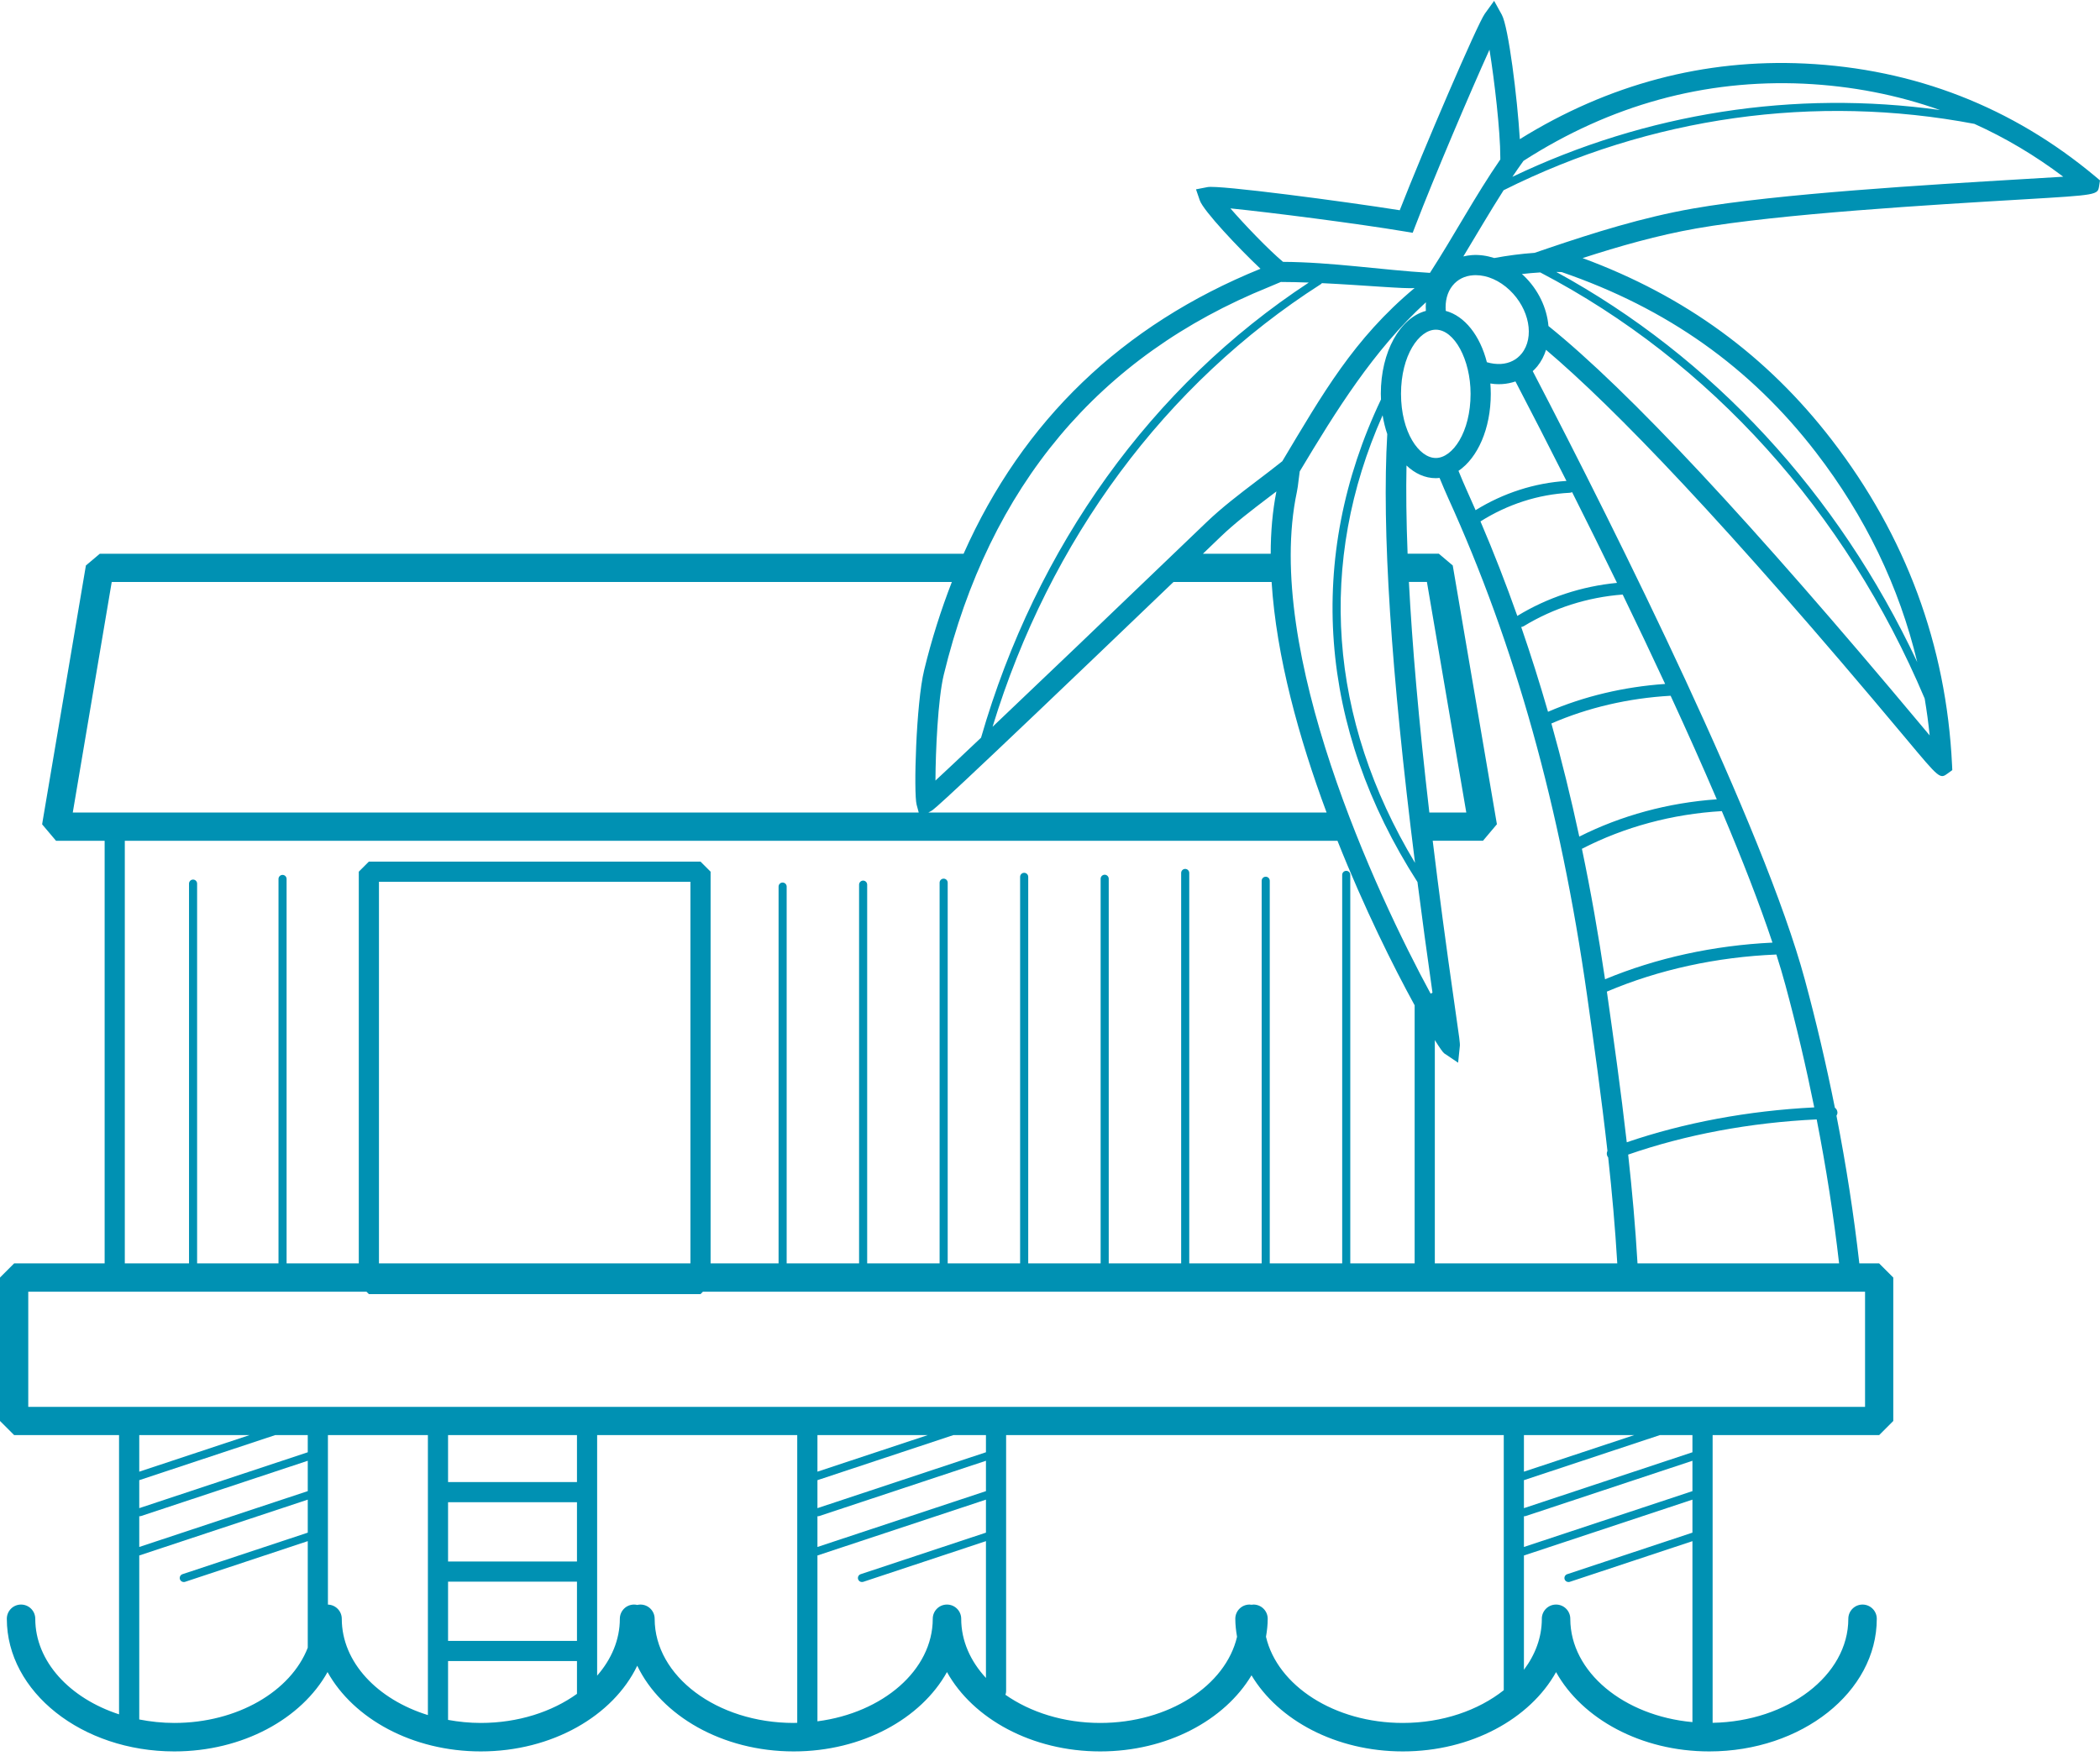<?xml version="1.0" encoding="UTF-8"?> <svg xmlns="http://www.w3.org/2000/svg" width="116" height="97" viewBox="0 0 116 97" fill="none"><path d="M115.758 9.764C111.152 5.906 105.75 3.804 99.703 3.511H99.702C94.155 3.247 88.845 4.648 83.952 7.689C83.816 5.413 83.326 1.485 82.958 0.816L82.533 0.047L82.018 0.759C81.607 1.326 78.61 8.313 77.319 11.616C74.326 11.14 67.275 10.203 66.694 10.339L66.065 10.461L66.273 11.068C66.471 11.643 68.405 13.698 69.627 14.85C61.984 17.954 56.497 23.242 53.227 30.595H5.514L4.745 31.244L2.354 45.378L2.328 45.547L3.096 46.456H5.78V69.805H0.781L0 70.586V78.511L0.781 79.292H6.576V94.72C3.855 93.834 1.948 91.802 1.948 89.44C1.948 89.007 1.597 88.655 1.162 88.655C0.729 88.655 0.377 89.005 0.377 89.44C0.377 93.482 4.527 96.769 9.628 96.769C13.407 96.769 16.659 94.963 18.093 92.385C19.528 94.963 22.78 96.769 26.559 96.769C30.506 96.769 33.874 94.797 35.2 92.034C36.526 94.797 39.895 96.769 43.842 96.769C47.622 96.769 50.875 94.963 52.309 92.385C53.744 94.963 56.996 96.769 60.775 96.769C64.464 96.769 67.647 95.046 69.131 92.564C70.615 95.046 73.798 96.769 77.489 96.769C81.267 96.769 84.519 94.964 85.954 92.387C87.389 94.964 90.641 96.769 94.418 96.769C99.521 96.769 103.671 93.482 103.67 89.44C103.67 89.007 103.317 88.655 102.884 88.655C102.451 88.655 102.098 89.005 102.098 89.44C102.098 92.568 98.751 95.115 94.602 95.189V79.292H103.802L104.581 78.511V70.586L103.8 69.805H102.706C102.401 67.109 101.979 64.383 101.443 61.646C101.476 61.593 101.499 61.533 101.497 61.467C101.492 61.356 101.439 61.262 101.355 61.203C100.884 58.851 100.335 56.491 99.698 54.136C97.429 45.743 89.386 29.572 84.665 20.507C84.756 20.422 84.844 20.333 84.923 20.235C85.14 19.965 85.296 19.658 85.4 19.329C89.15 22.506 95.287 28.852 105.289 40.815C107.156 43.052 107.158 43.05 107.598 42.727L107.841 42.55L107.827 42.253C107.509 35.654 105.275 29.618 101.189 24.312C97.601 19.652 93.084 16.351 87.419 14.26C89.438 13.607 91.558 12.998 93.715 12.62C98.316 11.812 106.737 11.313 111.767 11.016C115.875 10.772 115.874 10.772 115.952 10.277L116 9.967L115.758 9.764ZM99.65 4.624H99.648C102.286 4.751 104.794 5.24 107.162 6.08C99.145 4.962 90.947 6.226 83.541 9.77C83.74 9.473 83.945 9.179 84.154 8.888C88.957 5.799 94.165 4.373 99.65 4.624ZM67.965 11.514C70.158 11.733 74.991 12.352 77.584 12.787L78.034 12.862L78.198 12.438C79.181 9.869 81.213 5.091 82.276 2.746C82.552 4.45 82.874 7.232 82.874 8.688V8.811C81.479 10.835 80.323 13.013 78.988 15.077C76.277 14.913 73.592 14.484 70.872 14.468C70.047 13.774 68.746 12.413 67.965 11.514ZM84.053 19.536C83.776 19.879 83.383 20.078 82.912 20.109C82.647 20.124 82.386 20.088 82.132 20.013C81.755 18.54 80.909 17.46 79.86 17.177C79.821 16.654 79.933 16.156 80.237 15.78C80.514 15.438 80.907 15.239 81.38 15.208C81.425 15.204 81.47 15.203 81.516 15.203C82.156 15.203 82.833 15.5 83.394 16.033C84.48 17.066 84.777 18.639 84.053 19.536ZM79.98 27.485C83.677 35.604 86.192 44.605 87.667 55.002C88.05 57.701 88.458 60.606 88.792 63.589C88.753 63.67 88.743 63.764 88.778 63.855C88.791 63.891 88.81 63.921 88.833 63.949C89.045 65.881 89.219 67.842 89.335 69.805H79.257V57.467C79.528 57.901 79.711 58.157 79.776 58.2L80.544 58.716L80.639 57.794C80.653 57.652 80.629 57.458 80.345 55.494C79.872 52.212 79.474 49.208 79.14 46.453H81.918L82.686 45.541L80.247 31.243L79.478 30.593H77.753C77.68 28.735 77.664 27.12 77.692 25.719C78.159 26.162 78.711 26.42 79.311 26.42C79.381 26.42 79.45 26.412 79.518 26.405C79.698 26.839 79.856 27.212 79.98 27.485ZM86.84 27.191C87.645 28.793 88.481 30.479 89.32 32.205C87.371 32.392 85.478 33.014 83.818 34.028C83.816 34.029 83.815 34.03 83.814 34.032C83.184 32.25 82.507 30.509 81.779 28.809C83.277 27.863 84.972 27.314 86.708 27.227C86.755 27.224 86.8 27.211 86.84 27.191ZM91.979 37.789C89.709 37.946 87.499 38.47 85.509 39.327C85.049 37.733 84.557 36.172 84.029 34.643C84.076 34.638 84.123 34.624 84.165 34.599C85.813 33.595 87.696 32.997 89.634 32.85C90.423 34.477 91.211 36.135 91.979 37.789ZM94.832 44.164C92.158 44.351 89.555 45.055 87.237 46.224C86.776 44.082 86.264 41.999 85.696 39.974C87.711 39.096 89.966 38.572 92.282 38.442C93.177 40.382 94.038 42.307 94.832 44.164ZM97.907 52.081C94.653 52.237 91.48 52.932 88.659 54.107C88.293 51.629 87.869 49.227 87.382 46.898C89.726 45.69 92.383 44.973 95.11 44.816C96.225 47.453 97.191 49.929 97.907 52.081ZM73.019 15.644C75.353 15.757 77.689 15.974 78.142 15.912C74.767 18.729 73.058 21.766 70.832 25.483C70.35 25.866 69.882 26.225 69.428 26.568C68.432 27.325 67.495 28.04 66.636 28.863C60.839 34.431 57.157 37.946 54.827 40.157C57.982 29.832 64.366 21.193 72.963 15.699C72.986 15.684 73.004 15.665 73.019 15.644ZM66.448 30.595C66.765 30.29 67.079 29.989 67.409 29.671C68.221 28.889 69.137 28.195 70.103 27.459C70.237 27.357 70.37 27.256 70.506 27.153C70.291 28.243 70.192 29.397 70.191 30.595H66.448ZM64.823 32.154H70.241C70.501 36.285 71.757 40.799 73.278 44.893H51.28L51.441 44.806C51.58 44.73 51.898 44.554 64.823 32.154ZM71.637 27.178C71.677 26.989 71.702 26.795 71.735 26.506L71.795 26.045C73.81 22.682 75.868 19.358 78.764 16.702C78.752 16.858 78.754 17.017 78.763 17.177C77.33 17.564 76.274 19.436 76.274 21.759C76.274 21.865 76.279 21.967 76.284 22.07C72.124 30.821 72.825 40.207 78.298 48.733C78.547 50.68 78.824 52.716 79.127 54.846C79.094 54.867 79.06 54.885 79.025 54.902C76.048 49.416 69.772 35.969 71.637 27.178ZM76.63 23.984C76.324 29.246 76.833 37.071 78.163 47.675C73.381 39.726 72.76 31.074 76.373 22.945C76.433 23.311 76.518 23.66 76.63 23.984ZM77.825 32.152H78.82L80.995 44.892H78.954C78.361 39.785 78.004 35.593 77.825 32.152ZM79.312 25.305C78.383 25.305 77.389 23.879 77.389 21.759C77.389 19.64 78.383 18.216 79.312 18.216C80.335 18.216 81.232 19.872 81.232 21.759C81.232 23.879 80.238 25.305 79.312 25.305ZM70.093 15.857L70.752 15.579C71.241 15.58 71.763 15.592 72.295 15.612C63.627 21.305 57.243 30.184 54.191 40.76C52.951 41.935 52.164 42.672 51.673 43.127C51.678 41.534 51.809 38.616 52.132 37.282C54.658 26.866 60.703 19.657 70.093 15.857ZM6.172 32.154H52.579C51.981 33.696 51.464 35.313 51.049 37.023C50.599 38.878 50.463 43.829 50.633 44.462L50.749 44.893H4.02L6.172 32.154ZM6.894 46.456H73.88C75.351 50.16 76.97 53.408 78.142 55.544V69.805H74.587V48.339C74.587 48.215 74.487 48.115 74.364 48.115C74.24 48.115 74.14 48.217 74.14 48.339V69.805H70.139V48.664C70.139 48.54 70.04 48.44 69.916 48.44C69.792 48.44 69.692 48.542 69.692 48.664V69.805H65.692V48.232C65.692 48.108 65.59 48.009 65.468 48.009C65.345 48.009 65.245 48.11 65.245 48.232V69.805H61.244V48.554C61.244 48.43 61.143 48.33 61.021 48.33C60.897 48.33 60.797 48.432 60.797 48.554V69.805H56.797V48.447C56.797 48.323 56.695 48.224 56.573 48.224C56.449 48.224 56.349 48.325 56.349 48.447V69.805H52.349V48.77C52.349 48.647 52.248 48.547 52.125 48.547C52.002 48.547 51.902 48.648 51.902 48.77V69.805H47.901V48.879C47.901 48.755 47.801 48.655 47.678 48.655C47.554 48.655 47.454 48.757 47.454 48.879V69.805H43.454V48.985C43.454 48.861 43.352 48.762 43.23 48.762C43.106 48.762 43.007 48.863 43.007 48.985V69.805H39.252V48.162L38.695 47.605H20.376L19.819 48.162V69.805H15.831V48.564C15.831 48.44 15.731 48.34 15.607 48.34C15.483 48.34 15.384 48.442 15.384 48.564V69.805H10.888V48.822C10.888 48.698 10.788 48.598 10.664 48.598C10.541 48.598 10.441 48.7 10.441 48.822V69.805H6.894V46.456ZM20.933 69.805V48.719H38.138V69.805H20.933ZM7.692 83.77C7.7 83.771 7.706 83.777 7.714 83.777C7.737 83.777 7.762 83.773 7.785 83.766L17 80.71V82.387L7.692 85.473V83.77ZM17 80.241L7.692 83.328V81.782L15.201 79.292H17V80.241ZM13.785 79.292L7.692 81.313V79.292H13.785ZM9.628 95.196C8.958 95.196 8.312 95.125 7.692 95.004V85.943L17 82.858V84.682L10.08 86.977C9.963 87.015 9.901 87.142 9.939 87.259C9.97 87.352 10.057 87.41 10.15 87.41C10.174 87.41 10.198 87.408 10.221 87.4L17 85.151V91.039C16.072 93.437 13.122 95.196 9.628 95.196ZM18.879 89.44C18.879 89.014 18.537 88.668 18.114 88.657V79.292H23.636V94.761C20.847 93.897 18.879 91.839 18.879 89.44ZM31.871 86.275H24.75V83H31.871V86.275ZM24.75 87.389H31.871V90.663H24.75V87.389ZM31.871 81.886H24.75V79.292H31.871V81.886ZM24.75 95.028V91.777H31.871V93.588C30.491 94.581 28.62 95.196 26.559 95.196C25.935 95.196 25.331 95.134 24.75 95.028ZM36.162 89.44C36.162 89.007 35.81 88.655 35.377 88.655C35.316 88.655 35.257 88.663 35.2 88.676C35.144 88.663 35.085 88.655 35.024 88.655C34.591 88.655 34.239 89.005 34.239 89.44C34.239 90.6 33.775 91.678 32.985 92.583V79.292H44.038V95.189C43.972 95.19 43.908 95.196 43.842 95.196C39.606 95.196 36.162 92.614 36.162 89.44ZM51.247 79.292L45.154 81.312V79.292H51.247ZM45.154 83.771C45.161 83.772 45.167 83.777 45.175 83.777C45.199 83.777 45.223 83.774 45.245 83.767L54.462 80.71V82.388L45.154 85.473V83.771ZM54.462 80.24L45.154 83.328V81.782L52.663 79.292H54.462V80.24ZM53.095 89.44C53.095 89.007 52.744 88.655 52.309 88.655C51.876 88.655 51.524 89.005 51.524 89.44C51.524 92.278 48.765 94.638 45.154 95.106V85.943L54.462 82.858V84.682L47.542 86.977C47.425 87.015 47.363 87.142 47.401 87.259C47.432 87.352 47.52 87.41 47.612 87.41C47.635 87.41 47.659 87.408 47.683 87.4L54.462 85.151V92.71C53.602 91.781 53.095 90.655 53.095 89.44ZM69.931 90.435C69.987 90.109 70.026 89.779 70.026 89.44C70.026 89.007 69.674 88.655 69.24 88.655C69.203 88.655 69.167 88.661 69.131 88.666C69.095 88.661 69.059 88.655 69.022 88.655C68.589 88.655 68.236 89.005 68.236 89.44C68.236 89.779 68.275 90.109 68.332 90.435C67.7 93.136 64.556 95.196 60.775 95.196C58.749 95.196 56.91 94.602 55.537 93.639C55.56 93.579 55.576 93.516 55.576 93.448V79.292H83.065V93.387C81.663 94.498 79.685 95.196 77.489 95.196C73.707 95.196 70.562 93.135 69.931 90.435ZM93.487 82.388L84.179 85.473V83.77C84.186 83.771 84.193 83.777 84.201 83.777C84.225 83.777 84.249 83.773 84.273 83.766L93.487 80.71V82.388ZM84.179 79.292H90.272L84.179 81.313V79.292ZM86.74 89.454C86.74 89.449 86.74 89.445 86.74 89.44C86.74 89.007 86.388 88.655 85.955 88.655C85.954 88.655 85.954 88.655 85.954 88.655C85.953 88.655 85.953 88.655 85.953 88.655C85.52 88.655 85.167 89.005 85.167 89.44C85.167 89.445 85.168 89.449 85.168 89.454C85.165 90.472 84.804 91.428 84.179 92.258V85.944L93.487 82.858V84.682L86.569 86.977C86.452 87.015 86.39 87.142 86.427 87.259C86.458 87.352 86.546 87.41 86.639 87.41C86.661 87.41 86.687 87.409 86.71 87.4L93.487 85.152V95.15C89.695 94.804 86.749 92.385 86.74 89.454ZM93.487 80.24L84.179 83.328V81.782L91.688 79.292H93.487V80.24ZM103.022 77.732H1.561V71.368H20.242L20.376 71.502H38.695L38.829 71.368H103.022V77.732ZM90.453 69.805C90.336 67.787 90.155 65.773 89.937 63.794C93.118 62.689 96.684 62.023 100.35 61.849C100.873 64.518 101.288 67.176 101.588 69.805H90.453ZM100.216 61.186C96.577 61.368 93.035 62.028 89.859 63.113C89.532 60.24 89.139 57.447 88.769 54.846C88.766 54.827 88.763 54.808 88.76 54.789C91.6 53.58 94.82 52.874 98.123 52.739C98.312 53.331 98.479 53.896 98.623 54.429C99.232 56.68 99.761 58.936 100.216 61.186ZM86.528 26.572C84.763 26.684 83.041 27.241 81.509 28.188C81.339 27.799 81.168 27.409 80.993 27.024C80.879 26.773 80.731 26.423 80.564 26.016C81.624 25.297 82.348 23.684 82.348 21.759C82.348 21.565 82.338 21.376 82.324 21.188C82.475 21.214 82.626 21.228 82.778 21.228C82.846 21.228 82.915 21.225 82.986 21.221C83.239 21.204 83.481 21.153 83.711 21.076C84.56 22.705 85.517 24.568 86.528 26.572ZM106.145 40.1C96.719 28.826 89.97 21.585 85.534 18.013C85.449 17.026 84.979 16.003 84.162 15.225C84.131 15.195 84.097 15.17 84.065 15.141C84.402 15.103 84.74 15.071 85.081 15.052C94.473 19.962 101.95 28.263 106.316 38.597C106.429 39.269 106.522 39.948 106.591 40.633C106.45 40.465 106.298 40.284 106.145 40.1ZM100.307 24.99C103.037 28.535 104.908 32.418 105.905 36.584C101.527 27.255 94.572 19.72 85.968 15.027C86.066 15.027 86.165 15.031 86.263 15.033C92.087 17.033 96.69 20.293 100.307 24.99ZM111.702 9.9C106.647 10.201 98.187 10.701 93.523 11.521C90.729 12.01 88.016 12.868 85.501 13.72L84.768 13.97C84.018 14.022 83.277 14.121 82.54 14.256C82.127 14.124 81.708 14.065 81.306 14.095C81.143 14.106 80.986 14.133 80.832 14.169C81.572 12.948 82.288 11.713 83.056 10.511C91.161 6.45 100.272 5.173 109.062 6.844C110.782 7.62 112.42 8.594 113.97 9.764C113.346 9.804 112.553 9.852 111.702 9.9Z" fill="#0091B3"></path></svg> 